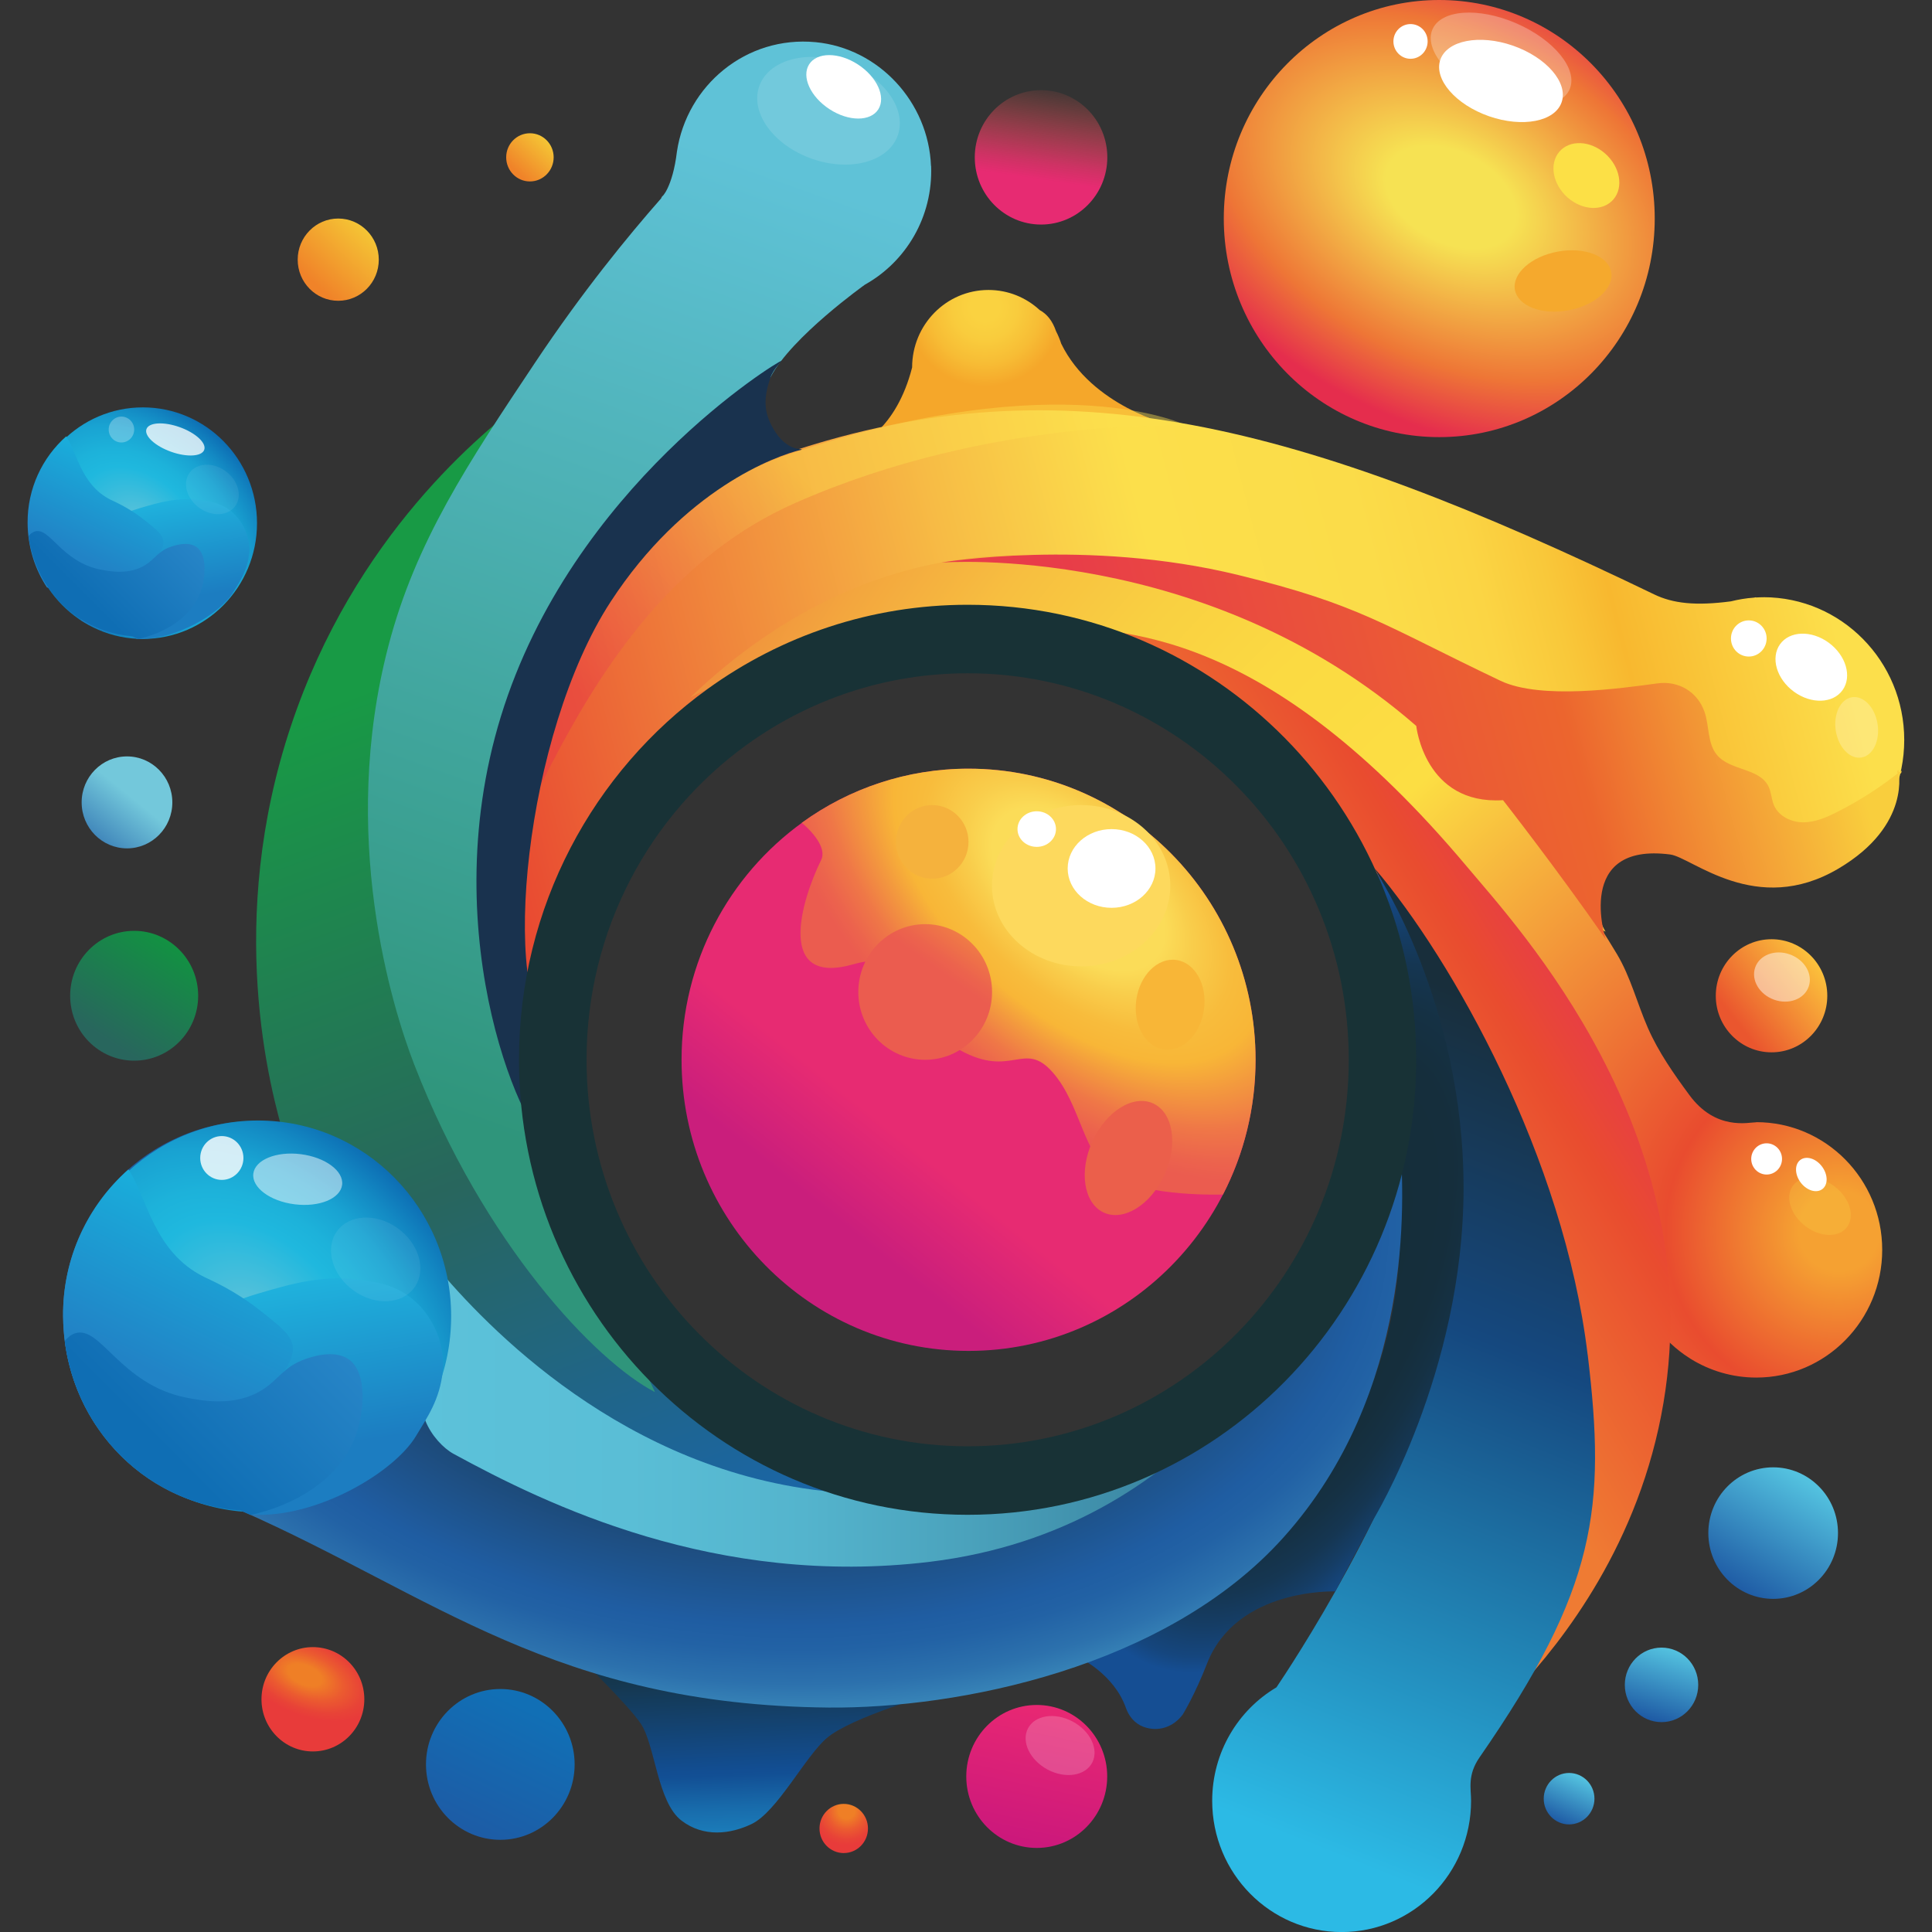 <svg width="35" height="35" viewBox="0 0 35 35" fill="none" xmlns="http://www.w3.org/2000/svg">
<rect x="0" y="0" width="35" height="35" fill="#333333" stroke="none"/>
<g clip-path="url(#clip0_210_342)">
<path d="M5.178 20.691C4.87 19.683 4.092 16.683 5.27 13.153C6.417 9.712 8.734 7.824 9.583 7.196C9.211 8.455 8.895 9.597 8.81 10.908C8.76 11.68 8.81 12.454 8.861 13.227C8.914 14.024 8.966 14.823 9.019 15.62C9.071 16.39 9.122 17.162 9.267 17.919C9.64 19.857 10.618 21.623 11.762 23.221C12.219 23.862 12.713 24.488 13.335 24.963C13.927 25.413 14.614 25.712 15.294 26.008C16.311 26.449 17.327 26.89 18.343 27.331C18.446 27.376 18.555 27.425 18.62 27.519C18.735 27.683 18.66 27.927 18.511 28.059C18.362 28.192 18.159 28.242 17.964 28.285C16.911 28.517 15.833 28.683 14.758 28.611C13.095 28.502 11.501 27.825 10.132 26.861C8.763 25.897 7.606 24.655 6.563 23.337C5.935 22.543 5.179 20.691 5.179 20.691H5.178Z" fill="url(#paint0_linear_210_342)"/>
<path d="M10.517 30.049C10.517 30.049 11.387 30.892 11.61 31.228C11.871 31.624 11.908 32.646 12.345 32.981C12.749 33.291 13.237 33.227 13.62 33.042C14.082 32.817 14.589 31.817 14.981 31.484C15.427 31.105 16.956 30.67 16.956 30.67L10.517 30.05V30.049Z" fill="url(#paint1_linear_210_342)"/>
<path d="M18.606 7.865L21.201 7.7C21.201 7.7 19.776 7.36 19.225 6.226C19.2 6.147 19.168 6.072 19.131 6C19.131 5.999 19.131 5.998 19.13 5.997C19.064 5.806 18.962 5.686 18.835 5.617C18.59 5.391 18.265 5.253 17.907 5.253C17.143 5.253 16.524 5.881 16.524 6.656C16.233 7.797 15.548 8.06 15.548 8.06L17.359 7.945C17.527 8.019 17.712 8.06 17.907 8.06C18.162 8.06 18.401 7.989 18.606 7.866V7.865Z" fill="url(#paint2_radial_210_342)"/>
<path d="M22.745 19.199C22.745 22.111 20.417 24.473 17.546 24.473C14.675 24.473 12.347 22.111 12.347 19.199C12.347 17.425 13.21 15.856 14.535 14.9C15.384 14.286 16.424 13.926 17.546 13.926C20.417 13.926 22.745 16.287 22.745 19.199Z" fill="url(#paint3_linear_210_342)"/>
<path d="M17.545 13.925C16.423 13.925 15.383 14.286 14.534 14.899C14.531 14.901 14.528 14.904 14.525 14.906C14.789 15.129 14.966 15.395 14.877 15.577C14.51 16.322 14.052 17.872 15.458 17.469C16.762 17.096 16.642 18.607 17.385 19.021C18.333 19.548 18.547 18.835 19.068 19.424C19.588 20.013 19.618 20.944 20.199 21.316C20.773 21.683 22.123 21.641 22.155 21.64C22.532 20.909 22.746 20.079 22.746 19.198C22.746 16.286 20.418 13.925 17.547 13.925H17.545Z" fill="url(#paint4_radial_210_342)"/>
<path d="M16.761 19.199C17.43 19.199 17.972 18.649 17.972 17.971C17.972 17.292 17.43 16.742 16.761 16.742C16.092 16.742 15.549 17.292 15.549 17.971C15.549 18.649 16.092 19.199 16.761 19.199Z" fill="url(#paint5_linear_210_342)"/>
<path d="M21.095 21.285C21.344 20.74 21.255 20.161 20.895 19.992C20.535 19.822 20.041 20.127 19.792 20.672C19.543 21.216 19.632 21.796 19.992 21.965C20.352 22.134 20.846 21.83 21.095 21.285Z" fill="#EB5F4B"/>
<path d="M16.888 15.919C17.251 15.919 17.545 15.62 17.545 15.252C17.545 14.884 17.251 14.585 16.888 14.585C16.525 14.585 16.23 14.884 16.23 15.252C16.23 15.62 16.525 15.919 16.888 15.919Z" fill="#F5B23D"/>
<path d="M21.811 18.291C21.874 17.843 21.651 17.44 21.312 17.391C20.974 17.342 20.648 17.666 20.585 18.113C20.522 18.561 20.746 18.963 21.084 19.012C21.423 19.061 21.748 18.738 21.811 18.291Z" fill="#F8B637"/>
<path d="M19.586 17.506C20.478 17.506 21.201 16.852 21.201 16.046C21.201 15.239 20.478 14.585 19.586 14.585C18.694 14.585 17.971 15.239 17.971 16.046C17.971 16.852 18.694 17.506 19.586 17.506Z" fill="#FDD95D"/>
<path d="M20.137 16.446C20.576 16.446 20.932 16.127 20.932 15.733C20.932 15.339 20.576 15.02 20.137 15.02C19.698 15.02 19.342 15.339 19.342 15.733C19.342 16.127 19.698 16.446 20.137 16.446Z" fill="white"/>
<path d="M18.782 15.342C18.974 15.342 19.13 15.198 19.13 15.02C19.13 14.841 18.974 14.697 18.782 14.697C18.589 14.697 18.433 14.841 18.433 15.02C18.433 15.198 18.589 15.342 18.782 15.342Z" fill="white"/>
<path d="M31.95 10.82C31.903 10.82 31.857 10.821 31.811 10.824V10.82C31.799 10.822 31.787 10.825 31.773 10.827C31.629 10.837 31.49 10.861 31.357 10.894C30.712 10.979 30.305 10.931 29.967 10.768C23.553 7.672 19.266 6.534 14.281 8.198C12.354 8.826 9.606 10.987 9.234 15.085C9.123 16.314 9.187 17.946 9.187 17.946C9.844 17.457 10.14 16.699 10.498 15.956C11.086 14.738 11.945 13.653 12.992 12.807C13.556 12.351 14.189 11.957 14.892 11.798C15.266 11.713 15.651 11.697 16.034 11.679L17.996 11.594C18.302 11.581 18.608 11.58 18.914 11.596C19.211 11.612 19.524 11.648 19.774 11.813C19.933 11.918 20.057 12.069 20.205 12.19C20.836 12.704 21.858 12.639 22.332 13.305L29.086 16.878C28.803 16.403 28.888 15.817 29.247 15.505C29.513 15.272 29.901 15.216 30.256 15.341C30.385 15.457 31.035 15.992 31.947 15.992C33.355 15.992 34.497 14.834 34.497 13.405C34.497 11.977 33.355 10.819 31.947 10.819L31.95 10.82Z" fill="url(#paint6_linear_210_342)"/>
<path opacity="0.42" d="M21.517 7.719C21.517 7.719 17.986 7.532 14.406 9.112C12.309 10.037 11.033 11.882 10.116 13.602C9.291 15.15 9.169 15.816 9.169 15.816C9.169 11.438 12.354 8.859 14.281 8.231C19.266 6.566 21.517 7.718 21.517 7.718V7.719Z" fill="url(#paint7_linear_210_342)"/>
<path d="M33.38 12.502C33.555 12.257 33.442 11.873 33.129 11.643C32.816 11.414 32.421 11.427 32.247 11.671C32.072 11.916 32.185 12.301 32.498 12.53C32.811 12.759 33.206 12.747 33.38 12.502Z" fill="white"/>
<path d="M31.681 11.894C31.859 11.894 32.004 11.748 32.004 11.566C32.004 11.386 31.859 11.239 31.681 11.239C31.502 11.239 31.358 11.386 31.358 11.566C31.358 11.748 31.502 11.894 31.681 11.894Z" fill="white"/>
<path opacity="0.24" d="M33.721 13.723C33.93 13.69 34.061 13.418 34.014 13.116C33.967 12.815 33.76 12.597 33.55 12.631C33.342 12.664 33.21 12.936 33.257 13.238C33.304 13.539 33.512 13.757 33.721 13.723Z" fill="white"/>
<path d="M31.817 20.331C31.677 20.331 31.083 20.489 30.604 19.837C30.32 19.451 30.046 19.062 29.853 18.622C29.658 18.177 29.54 17.698 29.291 17.282C26.194 12.118 21.227 9.319 16.884 10.223C15.922 10.423 14.251 10.96 12.503 12.637C12.503 12.637 17.292 9.984 21.426 12.317C24.435 14.015 24.889 16.155 24.889 16.155L29.598 23.179C29.729 23.737 30.059 24.217 30.508 24.537L30.626 24.616C30.973 24.831 31.381 24.956 31.817 24.956C33.076 24.956 34.098 23.92 34.098 22.642C34.098 21.365 33.076 20.329 31.817 20.329V20.331Z" fill="url(#paint8_radial_210_342)"/>
<path d="M29.089 17.015C28.198 15.733 27.229 14.496 27.229 14.496C25.806 14.585 25.657 13.151 25.657 13.151C21.835 9.819 17.052 10.191 17.052 10.191C17.052 10.191 19.696 9.747 22.433 10.417C24.637 10.956 25.046 11.316 27.183 12.333C27.917 12.682 29.391 12.466 30.027 12.38C30.404 12.328 30.75 12.529 30.878 12.893C30.969 13.153 30.928 13.467 31.105 13.677C31.346 13.966 31.876 13.91 32.039 14.249C32.09 14.354 32.091 14.479 32.137 14.588C32.223 14.79 32.454 14.898 32.672 14.897C32.89 14.895 33.096 14.805 33.291 14.705C33.7 14.498 34.086 14.248 34.443 13.96C34.46 13.988 34.431 14.029 34.4 14.022C34.369 14.015 34.362 13.963 34.39 13.948C34.39 13.948 34.639 14.947 33.306 15.735C31.817 16.616 30.652 15.532 30.258 15.48C28.514 15.254 29.089 17.016 29.089 17.016V17.015Z" fill="url(#paint9_linear_210_342)"/>
<path d="M25.135 18.344C30.407 24.919 27.544 30.166 27.498 30.598C28.305 29.731 29.707 27.963 30.136 25.41C30.959 20.518 27.495 16.798 26.581 15.707C22.95 11.38 20.341 11.38 18.782 11.356C19.161 11.453 22.045 13.512 22.395 13.688" fill="url(#paint10_linear_210_342)"/>
<path d="M32.004 21.278C32.158 21.278 32.283 21.151 32.283 20.995C32.283 20.839 32.158 20.712 32.004 20.712C31.85 20.712 31.725 20.839 31.725 20.995C31.725 21.151 31.85 21.278 32.004 21.278Z" fill="white"/>
<path opacity="0.21" d="M33.461 22.23C33.609 22.032 33.509 21.704 33.239 21.496C32.968 21.289 32.629 21.28 32.482 21.478C32.334 21.675 32.434 22.004 32.705 22.212C32.975 22.419 33.314 22.427 33.461 22.23Z" fill="#FADE49"/>
<path d="M33.017 21.539C33.121 21.456 33.115 21.272 33.003 21.127C32.891 20.982 32.716 20.933 32.611 21.016C32.507 21.099 32.513 21.283 32.625 21.428C32.737 21.572 32.912 21.622 33.017 21.539Z" fill="white"/>
<path d="M28.762 24.544C28.334 20.978 26.317 17.391 24.905 15.733C27.387 20.142 26.136 24.033 26.005 24.577C25.372 27.2 23.349 30.235 23.124 30.568C22.428 30.98 21.96 31.746 21.96 32.623C21.96 33.936 23.009 35.001 24.305 35.001C25.6 35.001 26.65 33.937 26.65 32.623C26.65 32.403 26.579 32.16 26.805 31.834C28.929 28.768 29.095 27.316 28.763 24.544H28.762Z" fill="url(#paint11_linear_210_342)"/>
<path d="M32.093 19.064C32.651 19.064 33.103 18.605 33.103 18.04C33.103 17.474 32.651 17.015 32.093 17.015C31.535 17.015 31.083 17.474 31.083 18.04C31.083 18.605 31.535 19.064 32.093 19.064Z" fill="url(#paint12_linear_210_342)"/>
<path opacity="0.48" d="M32.766 17.874C32.846 17.648 32.693 17.386 32.425 17.29C32.157 17.193 31.876 17.299 31.797 17.526C31.718 17.752 31.871 18.014 32.138 18.11C32.406 18.206 32.687 18.101 32.766 17.874Z" fill="white"/>
<path d="M26.073 7.919C28.229 7.919 29.977 6.146 29.977 3.959C29.977 1.773 28.229 0 26.073 0C23.918 0 22.17 1.773 22.17 3.959C22.17 6.146 23.918 7.919 26.073 7.919Z" fill="url(#paint13_radial_210_342)"/>
<path d="M28.291 1.85C28.411 1.497 28.015 1.039 27.408 0.827C26.801 0.616 26.212 0.731 26.092 1.084C25.973 1.437 26.368 1.894 26.975 2.106C27.582 2.317 28.172 2.203 28.291 1.85Z" fill="white"/>
<path d="M25.553 1.065C25.725 1.065 25.863 0.924 25.863 0.75C25.863 0.576 25.725 0.436 25.553 0.436C25.382 0.436 25.243 0.576 25.243 0.75C25.243 0.924 25.382 1.065 25.553 1.065Z" fill="white"/>
<path opacity="0.28" d="M28.437 1.613C28.589 1.253 28.155 0.72 27.468 0.422C26.781 0.124 26.101 0.175 25.949 0.535C25.798 0.895 26.232 1.429 26.918 1.726C27.605 2.024 28.285 1.973 28.437 1.613Z" fill="white"/>
<path d="M29.228 3.613C29.417 3.394 29.351 3.023 29.08 2.783C28.81 2.544 28.439 2.528 28.25 2.747C28.061 2.966 28.127 3.337 28.397 3.577C28.668 3.816 29.039 3.832 29.228 3.613Z" fill="#FCE046"/>
<path d="M28.411 5.622C28.893 5.534 29.241 5.224 29.189 4.93C29.136 4.636 28.703 4.469 28.221 4.558C27.74 4.646 27.392 4.956 27.444 5.25C27.497 5.544 27.929 5.711 28.411 5.622Z" fill="#F5A92D"/>
<path d="M18.86 4.068C19.523 4.068 20.06 3.523 20.06 2.85C20.06 2.178 19.523 1.633 18.86 1.633C18.197 1.633 17.659 2.178 17.659 2.85C17.659 3.523 18.197 4.068 18.86 4.068Z" fill="url(#paint14_linear_210_342)"/>
<path d="M32.123 28.965C32.772 28.965 33.297 28.431 33.297 27.773C33.297 27.115 32.772 26.582 32.123 26.582C31.474 26.582 30.948 27.115 30.948 27.773C30.948 28.431 31.474 28.965 32.123 28.965Z" fill="url(#paint15_linear_210_342)"/>
<path d="M30.1 31.198C30.468 31.198 30.765 30.896 30.765 30.523C30.765 30.15 30.468 29.848 30.1 29.848C29.733 29.848 29.435 30.15 29.435 30.523C29.435 30.896 29.733 31.198 30.1 31.198Z" fill="url(#paint16_linear_210_342)"/>
<path d="M28.425 33.051C28.679 33.051 28.885 32.842 28.885 32.585C28.885 32.328 28.679 32.119 28.425 32.119C28.172 32.119 27.966 32.328 27.966 32.585C27.966 32.842 28.172 33.051 28.425 33.051Z" fill="url(#paint17_linear_210_342)"/>
<path d="M24.944 15.817C24.944 15.817 26.514 18.168 26.514 21.517C26.514 24.867 24.875 27.535 24.875 27.535L24.19 28.83C24.19 28.83 22.4 28.761 21.865 30.141C21.649 30.698 21.428 31.058 21.428 31.058C21.255 31.293 20.976 31.381 20.712 31.282C20.561 31.225 20.451 31.095 20.397 30.941C20.179 30.319 19.54 30.024 19.54 30.024C20.049 29.862 23.331 28.761 24.755 25.339C25.646 23.196 25.349 21.244 25.183 20.453" fill="url(#paint18_radial_210_342)"/>
<path d="M25.367 20.697L23.012 24.957C22.114 25.673 20.296 26.91 17.722 27.279C16.381 27.471 15.336 27.356 14.953 27.305C11.269 26.81 8.852 24.133 8.041 23.143C7.722 21.527 6.314 20.308 4.627 20.308C2.703 20.308 1.13 21.89 1.143 23.841C1.156 25.731 2.565 27.234 4.361 27.364C7.852 28.904 10.058 30.888 15.014 30.934C17.327 30.955 21.127 30.225 23.256 27.847C25.61 25.22 25.441 21.752 25.367 20.697Z" fill="url(#paint19_radial_210_342)"/>
<path d="M25.128 20.377L22.773 24.638C21.875 25.353 20.057 26.59 17.483 26.959C16.142 27.151 15.097 27.036 14.714 26.985C11.03 26.491 8.613 23.813 7.802 22.823L7.729 23.058L7.535 23.68C7.479 23.859 7.538 24.387 7.73 24.465C7.935 24.547 8.012 24.79 7.892 24.897C7.323 25.408 7.855 26.142 8.217 26.338C9.893 27.252 12.977 28.763 16.85 28.293C21.701 27.703 23.537 23.703 23.946 23.019L25.128 20.377Z" fill="url(#paint20_linear_210_342)"/>
<path d="M4.675 27.396C6.607 27.396 8.173 25.807 8.173 23.847C8.173 21.887 6.607 20.299 4.675 20.299C2.743 20.299 1.176 21.887 1.176 23.847C1.176 25.807 2.743 27.396 4.675 27.396Z" fill="url(#paint21_radial_210_342)"/>
<path opacity="0.81" d="M4.018 21.375C4.234 21.375 4.41 21.197 4.41 20.978C4.41 20.759 4.234 20.581 4.018 20.581C3.802 20.581 3.627 20.759 3.627 20.978C3.627 21.197 3.802 21.375 4.018 21.375Z" fill="white"/>
<path opacity="0.49" d="M6.198 21.464C6.228 21.213 5.893 20.965 5.449 20.909C5.005 20.853 4.62 21.011 4.589 21.262C4.559 21.513 4.894 21.762 5.338 21.817C5.782 21.873 6.167 21.715 6.198 21.464Z" fill="white"/>
<path d="M18.782 33.477C19.486 33.477 20.058 32.897 20.058 32.182C20.058 31.467 19.486 30.887 18.782 30.887C18.076 30.887 17.505 31.467 17.505 32.182C17.505 32.897 18.076 33.477 18.782 33.477Z" fill="url(#paint22_linear_210_342)"/>
<path opacity="0.19" d="M19.787 31.931C19.911 31.69 19.751 31.357 19.43 31.186C19.108 31.015 18.746 31.072 18.622 31.313C18.498 31.553 18.658 31.887 18.979 32.058C19.301 32.229 19.662 32.172 19.787 31.931Z" fill="white"/>
<path d="M15.285 33.57C15.528 33.57 15.724 33.371 15.724 33.125C15.724 32.879 15.528 32.679 15.285 32.679C15.043 32.679 14.846 32.879 14.846 33.125C14.846 33.371 15.043 33.57 15.285 33.57Z" fill="url(#paint23_radial_210_342)"/>
<path d="M9.064 33.33C9.807 33.33 10.41 32.718 10.41 31.964C10.41 31.21 9.807 30.598 9.064 30.598C8.32 30.598 7.717 31.21 7.717 31.964C7.717 32.718 8.32 33.33 9.064 33.33Z" fill="url(#paint24_linear_210_342)"/>
<path d="M5.668 31.729C6.183 31.729 6.6 31.306 6.6 30.784C6.6 30.262 6.183 29.839 5.668 29.839C5.154 29.839 4.737 30.262 4.737 30.784C4.737 31.306 5.154 31.729 5.668 31.729Z" fill="url(#paint25_radial_210_342)"/>
<path d="M2.431 19.215C3.071 19.215 3.59 18.689 3.59 18.039C3.59 17.39 3.071 16.863 2.431 16.863C1.79 16.863 1.271 17.39 1.271 18.039C1.271 18.689 1.79 19.215 2.431 19.215Z" fill="url(#paint26_linear_210_342)"/>
<path d="M2.301 15.369C2.754 15.369 3.122 14.996 3.122 14.536C3.122 14.076 2.754 13.703 2.301 13.703C1.847 13.703 1.479 14.076 1.479 14.536C1.479 14.996 1.847 15.369 2.301 15.369Z" fill="url(#paint27_linear_210_342)"/>
<path d="M6.127 5.449C6.533 5.449 6.862 5.116 6.862 4.704C6.862 4.293 6.533 3.959 6.127 3.959C5.722 3.959 5.393 4.293 5.393 4.704C5.393 5.116 5.722 5.449 6.127 5.449Z" fill="url(#paint28_linear_210_342)"/>
<path opacity="0.23" d="M3.643 10.419C3.775 10.419 3.882 10.31 3.882 10.177C3.882 10.043 3.775 9.934 3.643 9.934C3.511 9.934 3.404 10.043 3.404 10.177C3.404 10.31 3.511 10.419 3.643 10.419Z" fill="white"/>
<path d="M8.021 24.835C8.065 24.37 7.865 23.896 7.538 23.591C7.182 23.258 6.768 23.213 6.391 23.172C6.237 23.154 5.807 23.12 5.107 23.312C4.522 23.471 3.847 23.655 3.409 24.103C2.779 24.749 2.626 25.957 2.873 26.875C3.323 27.147 3.839 27.319 4.393 27.358C4.668 27.479 4.312 27.314 4.573 27.44C5.747 27.503 7.145 26.671 7.538 26.012C7.729 25.692 7.971 25.358 8.021 24.836V24.835Z" fill="url(#paint29_linear_210_342)"/>
<path d="M2.917 25.924C4.151 25.827 5.376 24.955 5.303 24.388C5.277 24.186 5.087 24.036 4.707 23.737C4.248 23.375 3.853 23.209 3.697 23.132C2.773 22.678 2.657 21.66 2.326 21.186C1.596 21.833 1.135 22.783 1.143 23.841C1.148 24.579 1.366 25.257 1.738 25.818C2.152 25.922 2.569 25.951 2.918 25.924H2.917Z" fill="url(#paint30_linear_210_342)"/>
<path d="M6.403 26.11C6.611 25.625 6.666 24.858 6.311 24.621C6.045 24.442 5.636 24.584 5.531 24.621C5.141 24.757 5.05 24.991 4.751 25.179C4.254 25.491 3.658 25.375 3.374 25.319C2.176 25.082 1.82 23.995 1.355 24.156C1.286 24.18 1.225 24.229 1.172 24.295C1.387 25.966 2.709 27.245 4.358 27.364C4.419 27.391 4.478 27.418 4.538 27.445C5.371 27.265 6.112 26.788 6.401 26.11H6.403Z" fill="url(#paint31_linear_210_342)"/>
<path opacity="0.07" d="M7.514 23.314C7.73 22.999 7.588 22.52 7.197 22.245C6.806 21.969 6.313 22.001 6.097 22.316C5.882 22.632 6.024 23.111 6.415 23.386C6.806 23.662 7.298 23.63 7.514 23.314Z" fill="white"/>
<path d="M16.866 3.008C16.821 1.846 15.917 0.873 14.776 0.764C13.517 0.644 12.442 1.547 12.263 2.748C12.185 3.401 11.981 3.589 11.997 3.551C12.001 3.541 11.991 3.575 11.982 3.58C11.975 3.584 11.978 3.59 11.982 3.588C11.367 4.287 10.551 5.285 9.699 6.561C8.478 8.391 7.532 9.809 7.038 11.695C6.138 15.132 7.1 18.244 7.506 19.289C8.764 22.535 10.794 24.666 11.865 25.219C11.865 25.219 10.189 21.607 10.189 21.509C10.189 21.41 9.257 19.109 9.241 19.062C9.226 19.015 8.858 16.301 8.858 16.179C8.858 16.058 10.117 11.408 10.149 11.354C10.181 11.299 12.004 8.805 12.004 8.805L13.918 6.857C13.918 6.857 13.918 6.859 13.921 6.86C13.938 6.867 13.951 6.848 13.96 6.832C14.337 6.104 15.67 5.156 15.67 5.156C16.411 4.742 16.904 3.93 16.868 3.004L16.866 3.008Z" fill="url(#paint32_linear_210_342)"/>
<path d="M15.912 1.98C16.053 1.755 15.887 1.392 15.541 1.167C15.195 0.942 14.799 0.942 14.658 1.166C14.516 1.39 14.682 1.754 15.029 1.979C15.375 2.204 15.771 2.204 15.912 1.98Z" fill="white"/>
<path opacity="0.12" d="M16.267 2.445C16.43 1.964 15.999 1.377 15.304 1.135C14.61 0.893 13.915 1.087 13.752 1.569C13.589 2.05 14.02 2.636 14.714 2.878C15.408 3.12 16.104 2.926 16.267 2.445Z" fill="white"/>
<path d="M11.061 10.903C12.389 8.864 14.058 8.254 14.519 8.147C14.525 8.146 14.524 8.138 14.518 8.138C14.335 8.135 14.164 8.008 14.05 7.832C13.822 7.483 13.829 7.215 13.959 6.836C14.011 6.683 14.164 6.547 14.154 6.538C14.132 6.519 10.358 8.803 9.074 12.979C7.821 17.053 9.586 20.768 9.975 20.744C9.975 20.744 10.5 19.199 10.013 18.804C9.05 18.024 9.502 13.299 11.061 10.903Z" fill="#19324E"/>
<path d="M2.588 11.575C3.73 11.575 4.656 10.636 4.656 9.477C4.656 8.319 3.73 7.38 2.588 7.38C1.446 7.38 0.52 8.319 0.52 9.477C0.52 10.636 1.446 11.575 2.588 11.575Z" fill="url(#paint33_radial_210_342)"/>
<path opacity="0.28" d="M2.2 8.016C2.327 8.016 2.431 7.911 2.431 7.782C2.431 7.652 2.327 7.547 2.2 7.547C2.072 7.547 1.969 7.652 1.969 7.782C1.969 7.911 2.072 8.016 2.2 8.016Z" fill="white"/>
<path opacity="0.77" d="M3.7 8.148C3.743 8.025 3.543 7.841 3.254 7.738C2.965 7.635 2.696 7.651 2.653 7.774C2.61 7.897 2.81 8.081 3.099 8.184C3.388 8.287 3.658 8.271 3.7 8.148Z" fill="white"/>
<path d="M4.514 10.034C4.54 9.758 4.422 9.478 4.228 9.298C4.016 9.101 3.772 9.075 3.549 9.05C3.458 9.04 3.204 9.02 2.79 9.132C2.444 9.227 2.046 9.335 1.787 9.6C1.414 9.982 1.323 10.696 1.469 11.239C1.736 11.4 2.041 11.501 2.368 11.524C2.53 11.596 2.32 11.498 2.474 11.572C3.168 11.609 3.993 11.117 4.227 10.727C4.34 10.539 4.483 10.341 4.512 10.033L4.514 10.034Z" fill="url(#paint34_linear_210_342)"/>
<path d="M1.548 10.705C2.278 10.648 3.002 10.133 2.958 9.798C2.943 9.678 2.83 9.59 2.606 9.413C2.334 9.199 2.102 9.101 2.01 9.056C1.463 8.787 1.394 8.185 1.199 7.905C0.768 8.287 0.496 8.848 0.5 9.474C0.503 9.91 0.632 10.311 0.851 10.642C1.096 10.703 1.342 10.72 1.548 10.705Z" fill="url(#paint35_linear_210_342)"/>
<path d="M3.609 10.785C3.731 10.498 3.764 10.045 3.555 9.906C3.398 9.8 3.156 9.884 3.094 9.906C2.863 9.986 2.809 10.125 2.633 10.235C2.339 10.42 1.988 10.351 1.82 10.318C1.111 10.178 0.9 9.535 0.626 9.63C0.585 9.644 0.549 9.672 0.518 9.712C0.645 10.7 1.426 11.455 2.401 11.526C2.437 11.542 2.472 11.557 2.507 11.574C2.999 11.467 3.437 11.185 3.608 10.784L3.609 10.785Z" fill="url(#paint36_linear_210_342)"/>
<path opacity="0.07" d="M4.266 9.162C4.393 8.975 4.31 8.692 4.079 8.529C3.848 8.367 3.557 8.386 3.429 8.572C3.302 8.759 3.385 9.042 3.616 9.204C3.847 9.367 4.138 9.348 4.266 9.162Z" fill="white"/>
<path d="M9.6 3.287C9.837 3.287 10.03 3.091 10.03 2.85C10.03 2.609 9.837 2.414 9.6 2.414C9.362 2.414 9.17 2.609 9.17 2.85C9.17 3.091 9.362 3.287 9.6 3.287Z" fill="url(#paint37_linear_210_342)"/>
<path d="M17.53 10.956C15.775 10.956 14.151 11.52 12.822 12.479C10.752 13.973 9.402 16.426 9.402 19.199C9.402 23.752 13.04 27.442 17.529 27.442C22.018 27.442 25.656 23.752 25.656 19.199C25.656 14.646 22.018 10.956 17.529 10.956H17.53ZM17.53 26.201C13.717 26.201 10.626 23.066 10.626 19.199C10.626 16.843 11.773 14.759 13.531 13.49C14.66 12.675 16.039 12.197 17.53 12.197C21.343 12.197 24.434 15.332 24.434 19.199C24.434 23.066 21.343 26.201 17.53 26.201Z" fill="#183236"/>
</g>
<defs>
<linearGradient id="paint0_linear_210_342" x1="7.564" y1="12.135" x2="13.719" y2="28.638" gradientUnits="userSpaceOnUse">
<stop stop-color="#189A45"/>
<stop offset="0.51" stop-color="#28665D"/>
<stop offset="0.94" stop-color="#1A65A7"/>
</linearGradient>
<linearGradient id="paint1_linear_210_342" x1="13.709" y1="29.602" x2="13.947" y2="36.1" gradientUnits="userSpaceOnUse">
<stop offset="0.12" stop-color="#15374E"/>
<stop offset="0.38" stop-color="#124E93"/>
<stop offset="0.39" stop-color="#124F94"/>
<stop offset="0.48" stop-color="#186BAB"/>
<stop offset="0.55" stop-color="#1B7CB9"/>
<stop offset="0.61" stop-color="#1D83BE"/>
</linearGradient>
<radialGradient id="paint2_radial_210_342" cx="0" cy="0" r="1" gradientUnits="userSpaceOnUse" gradientTransform="translate(17.846 5.561) scale(2.329 2.362)">
<stop offset="0.11" stop-color="#FAD240"/>
<stop offset="0.25" stop-color="#F9CC3D"/>
<stop offset="0.43" stop-color="#F7BD35"/>
<stop offset="0.61" stop-color="#F5A72A"/>
</radialGradient>
<linearGradient id="paint3_linear_210_342" x1="17.238" y1="19.593" x2="15.199" y2="22.13" gradientUnits="userSpaceOnUse">
<stop offset="0.42" stop-color="#E72B72"/>
<stop offset="1" stop-color="#CA1E7C"/>
</linearGradient>
<radialGradient id="paint4_radial_210_342" cx="0" cy="0" r="1" gradientUnits="userSpaceOnUse" gradientTransform="translate(19.535 16.095) rotate(-138.096) scale(8.54 4.79)">
<stop offset="0.22" stop-color="#FBDC58"/>
<stop offset="0.29" stop-color="#F9CD4B"/>
<stop offset="0.39" stop-color="#F8BC3C"/>
<stop offset="0.47" stop-color="#F8B637"/>
<stop offset="0.55" stop-color="#F3993E"/>
<stop offset="0.65" stop-color="#EF7747"/>
<stop offset="0.74" stop-color="#EC634D"/>
<stop offset="0.79" stop-color="#EB5C4F"/>
</radialGradient>
<linearGradient id="paint5_linear_210_342" x1="19.186" y1="14.426" x2="16.393" y2="18.393" gradientUnits="userSpaceOnUse">
<stop offset="0.22" stop-color="#FBDC58"/>
<stop offset="0.29" stop-color="#F9CD4B"/>
<stop offset="0.39" stop-color="#F8BC3C"/>
<stop offset="0.47" stop-color="#F8B637"/>
<stop offset="0.55" stop-color="#F3993E"/>
<stop offset="0.65" stop-color="#EF7747"/>
<stop offset="0.74" stop-color="#EC634D"/>
<stop offset="0.79" stop-color="#EB5C4F"/>
</linearGradient>
<linearGradient id="paint6_linear_210_342" x1="8.279" y1="16.07" x2="32.833" y2="9.751" gradientUnits="userSpaceOnUse">
<stop stop-color="#E73D2F"/>
<stop offset="0.16" stop-color="#ED7038"/>
<stop offset="0.4" stop-color="#F7BC45"/>
<stop offset="0.52" stop-color="#FBDB4B"/>
<stop offset="0.54" stop-color="#FCDF4B"/>
<stop offset="0.69" stop-color="#FBDC49"/>
<stop offset="0.76" stop-color="#FBD544"/>
<stop offset="0.81" stop-color="#F9C83A"/>
<stop offset="0.85" stop-color="#F8B82F"/>
<stop offset="1" stop-color="#FCDF4B"/>
</linearGradient>
<linearGradient id="paint7_linear_210_342" x1="9.751" y1="15.124" x2="20.209" y2="5.736" gradientUnits="userSpaceOnUse">
<stop offset="0.16" stop-color="#E73149"/>
<stop offset="0.28" stop-color="#EC5F49"/>
<stop offset="0.54" stop-color="#FAD54A"/>
<stop offset="0.56" stop-color="#FCDF4B"/>
</linearGradient>
<radialGradient id="paint8_radial_210_342" cx="0" cy="0" r="1" gradientUnits="userSpaceOnUse" gradientTransform="translate(33.239 22.337) scale(23.956 24.298)">
<stop offset="0.03" stop-color="#F5A132"/>
<stop offset="0.13" stop-color="#E94C2F"/>
<stop offset="0.46" stop-color="#FCDE43"/>
<stop offset="0.59" stop-color="#FBDA42"/>
<stop offset="0.69" stop-color="#F9D041"/>
<stop offset="0.79" stop-color="#F7BE40"/>
<stop offset="0.88" stop-color="#F3A63E"/>
<stop offset="0.94" stop-color="#F0923D"/>
</radialGradient>
<linearGradient id="paint9_linear_210_342" x1="17.41" y1="15.199" x2="34.187" y2="10.6" gradientUnits="userSpaceOnUse">
<stop offset="0.17" stop-color="#E83C49"/>
<stop offset="0.64" stop-color="#EC652E"/>
<stop offset="0.92" stop-color="#F9CE3D"/>
</linearGradient>
<linearGradient id="paint10_linear_210_342" x1="19.958" y1="22.94" x2="29.842" y2="17.014" gradientUnits="userSpaceOnUse">
<stop offset="0.43" stop-color="#EF7B33"/>
<stop offset="0.75" stop-color="#E94C2F"/>
<stop offset="0.92" stop-color="#E73651"/>
</linearGradient>
<linearGradient id="paint11_linear_210_342" x1="28.107" y1="18.638" x2="22.405" y2="32.897" gradientUnits="userSpaceOnUse">
<stop stop-color="#182E3B"/>
<stop offset="0.37" stop-color="#15487F"/>
<stop offset="1" stop-color="#2CBAE5"/>
</linearGradient>
<linearGradient id="paint12_linear_210_342" x1="31.476" y1="18.539" x2="33.073" y2="17.282" gradientUnits="userSpaceOnUse">
<stop stop-color="#EA562E"/>
<stop offset="0.98" stop-color="#FDCC3D"/>
</linearGradient>
<radialGradient id="paint13_radial_210_342" cx="0" cy="0" r="1" gradientUnits="userSpaceOnUse" gradientTransform="translate(26.284 3.572) rotate(27.753) scale(6.287 4.056)">
<stop offset="0.2" stop-color="#F6E253"/>
<stop offset="0.72" stop-color="#EE7636"/>
<stop offset="1" stop-color="#E52D4D"/>
</radialGradient>
<linearGradient id="paint14_linear_210_342" x1="18.636" y1="4.422" x2="19.046" y2="1.628" gradientUnits="userSpaceOnUse">
<stop offset="0.42" stop-color="#E72B72"/>
<stop offset="0.53" stop-color="#E7326C" stop-opacity="0.86"/>
<stop offset="0.76" stop-color="#E9465E" stop-opacity="0.49"/>
<stop offset="1" stop-color="#EB5C4F" stop-opacity="0.1"/>
</linearGradient>
<linearGradient id="paint15_linear_210_342" x1="32.69" y1="26.813" x2="31.456" y2="28.842" gradientUnits="userSpaceOnUse">
<stop stop-color="#53C1DF"/>
<stop offset="0.99" stop-color="#1E5AA4"/>
</linearGradient>
<linearGradient id="paint16_linear_210_342" x1="30.291" y1="29.891" x2="29.891" y2="31.177" gradientUnits="userSpaceOnUse">
<stop stop-color="#53C1DF"/>
<stop offset="0.99" stop-color="#1E5AA4"/>
</linearGradient>
<linearGradient id="paint17_linear_210_342" x1="28.608" y1="32.186" x2="28.213" y2="33.026" gradientUnits="userSpaceOnUse">
<stop stop-color="#53C1DF"/>
<stop offset="0.99" stop-color="#1E5AA4"/>
</linearGradient>
<radialGradient id="paint18_radial_210_342" cx="0" cy="0" r="1" gradientUnits="userSpaceOnUse" gradientTransform="translate(23.722 23.177) rotate(112.739) scale(10.083 4.992)">
<stop offset="0.27" stop-color="#152E3A"/>
<stop offset="0.43" stop-color="#152E3C"/>
<stop offset="0.52" stop-color="#153144"/>
<stop offset="0.6" stop-color="#153652"/>
<stop offset="0.66" stop-color="#153D65"/>
<stop offset="0.72" stop-color="#15467E"/>
<stop offset="0.75" stop-color="#154E93"/>
</radialGradient>
<radialGradient id="paint19_radial_210_342" cx="0" cy="0" r="1" gradientUnits="userSpaceOnUse" gradientTransform="translate(13.768 21.764) rotate(94.417) scale(10.347 14.998)">
<stop offset="0.41" stop-color="#1B3448"/>
<stop offset="0.74" stop-color="#1F5DA2"/>
<stop offset="0.78" stop-color="#2262A5"/>
<stop offset="0.84" stop-color="#2C71AD"/>
<stop offset="0.9" stop-color="#3C8BBB"/>
<stop offset="0.97" stop-color="#52AECF"/>
<stop offset="1" stop-color="#5CC2D8"/>
</radialGradient>
<linearGradient id="paint20_linear_210_342" x1="7.514" y1="24.38" x2="25.128" y2="24.38" gradientUnits="userSpaceOnUse">
<stop stop-color="#5CC2DA"/>
<stop offset="0.22" stop-color="#5ABED6"/>
<stop offset="0.4" stop-color="#54B4CD"/>
<stop offset="0.57" stop-color="#4AA2BC"/>
<stop offset="0.74" stop-color="#3D8AA6"/>
<stop offset="0.89" stop-color="#2B6A88"/>
<stop offset="1" stop-color="#1D5070"/>
</linearGradient>
<radialGradient id="paint21_radial_210_342" cx="0" cy="0" r="1" gradientUnits="userSpaceOnUse" gradientTransform="translate(4.617 23.937) rotate(-46.736) scale(5.343 7.718)">
<stop offset="0.03" stop-color="#5BC2DA"/>
<stop offset="0.28" stop-color="#1FB8DE"/>
<stop offset="0.36" stop-color="#1DB2DA"/>
<stop offset="0.47" stop-color="#19A3D2"/>
<stop offset="0.58" stop-color="#1389C3"/>
<stop offset="0.68" stop-color="#0D6EB4"/>
</radialGradient>
<linearGradient id="paint22_linear_210_342" x1="19.017" y1="31.039" x2="18.48" y2="33.573" gradientUnits="userSpaceOnUse">
<stop stop-color="#E72773"/>
<stop offset="0.98" stop-color="#CA177C"/>
</linearGradient>
<radialGradient id="paint23_radial_210_342" cx="0" cy="0" r="1" gradientUnits="userSpaceOnUse" gradientTransform="translate(15.337 32.793) scale(0.629 0.638)">
<stop offset="0.24" stop-color="#EF7F26"/>
<stop offset="0.56" stop-color="#EB5A30"/>
<stop offset="0.83" stop-color="#E84337"/>
<stop offset="1" stop-color="#E83B3A"/>
</radialGradient>
<linearGradient id="paint24_linear_210_342" x1="9.548" y1="30.939" x2="8.357" y2="33.391" gradientUnits="userSpaceOnUse">
<stop stop-color="#116FB5"/>
<stop offset="1" stop-color="#1E5AA4"/>
</linearGradient>
<radialGradient id="paint25_radial_210_342" cx="0" cy="0" r="1" gradientUnits="userSpaceOnUse" gradientTransform="translate(5.525 30.345) rotate(22.597) scale(1.336 0.715)">
<stop offset="0.24" stop-color="#EF7F26"/>
<stop offset="0.56" stop-color="#EB5A30"/>
<stop offset="0.83" stop-color="#E84337"/>
<stop offset="1" stop-color="#E83B3A"/>
</radialGradient>
<linearGradient id="paint26_linear_210_342" x1="3.172" y1="16.853" x2="1.905" y2="18.824" gradientUnits="userSpaceOnUse">
<stop stop-color="#10963F"/>
<stop offset="1" stop-color="#28665D"/>
</linearGradient>
<linearGradient id="paint27_linear_210_342" x1="2.379" y1="14.437" x2="1.334" y2="15.724" gradientUnits="userSpaceOnUse">
<stop stop-color="#73C8DB"/>
<stop offset="0.99" stop-color="#1E5AA4"/>
</linearGradient>
<linearGradient id="paint28_linear_210_342" x1="5.718" y1="5.153" x2="6.731" y2="4.074" gradientUnits="userSpaceOnUse">
<stop stop-color="#F08329"/>
<stop offset="1" stop-color="#F5CB36"/>
</linearGradient>
<linearGradient id="paint29_linear_210_342" x1="5.04" y1="23.161" x2="5.883" y2="28.433" gradientUnits="userSpaceOnUse">
<stop stop-color="#1FB4DE"/>
<stop offset="0.59" stop-color="#1C7DC1"/>
</linearGradient>
<linearGradient id="paint30_linear_210_342" x1="4.202" y1="21.715" x2="2.343" y2="25.545" gradientUnits="userSpaceOnUse">
<stop offset="0.05" stop-color="#19B0DC"/>
<stop offset="0.81" stop-color="#2183C6"/>
</linearGradient>
<linearGradient id="paint31_linear_210_342" x1="5.379" y1="23.658" x2="1.528" y2="27.49" gradientUnits="userSpaceOnUse">
<stop stop-color="#2785C7"/>
<stop offset="0.65" stop-color="#0F6EB4"/>
</linearGradient>
<linearGradient id="paint32_linear_210_342" x1="8.423" y1="21.374" x2="14.856" y2="3.344" gradientUnits="userSpaceOnUse">
<stop offset="0.05" stop-color="#2F957B"/>
<stop offset="1" stop-color="#5FC2D7"/>
</linearGradient>
<radialGradient id="paint33_radial_210_342" cx="0" cy="0" r="1" gradientUnits="userSpaceOnUse" gradientTransform="translate(2.551 9.531) rotate(-46.736) scale(3.158 4.561)">
<stop offset="0.03" stop-color="#5BC2DA"/>
<stop offset="0.28" stop-color="#1FB8DE"/>
<stop offset="0.36" stop-color="#1DB2DA"/>
<stop offset="0.47" stop-color="#19A3D2"/>
<stop offset="0.58" stop-color="#1389C3"/>
<stop offset="0.68" stop-color="#0D6EB4"/>
</radialGradient>
<linearGradient id="paint34_linear_210_342" x1="2.752" y1="9.043" x2="3.25" y2="12.16" gradientUnits="userSpaceOnUse">
<stop stop-color="#1FB4DE"/>
<stop offset="0.59" stop-color="#1C7DC1"/>
</linearGradient>
<linearGradient id="paint35_linear_210_342" x1="2.308" y1="8.217" x2="1.209" y2="10.481" gradientUnits="userSpaceOnUse">
<stop offset="0.05" stop-color="#19B0DC"/>
<stop offset="0.81" stop-color="#2183C6"/>
</linearGradient>
<linearGradient id="paint36_linear_210_342" x1="3.004" y1="9.336" x2="0.728" y2="11.601" gradientUnits="userSpaceOnUse">
<stop stop-color="#2785C7"/>
<stop offset="0.65" stop-color="#0F6EB4"/>
</linearGradient>
<linearGradient id="paint37_linear_210_342" x1="9.36" y1="3.113" x2="9.953" y2="2.481" gradientUnits="userSpaceOnUse">
<stop stop-color="#F08329"/>
<stop offset="1" stop-color="#F5CB36"/>
</linearGradient>
<clipPath id="clip0_210_342">
<rect width="34" height="35" fill="white" transform="translate(0.5)"/>
</clipPath>
</defs>
</svg>
